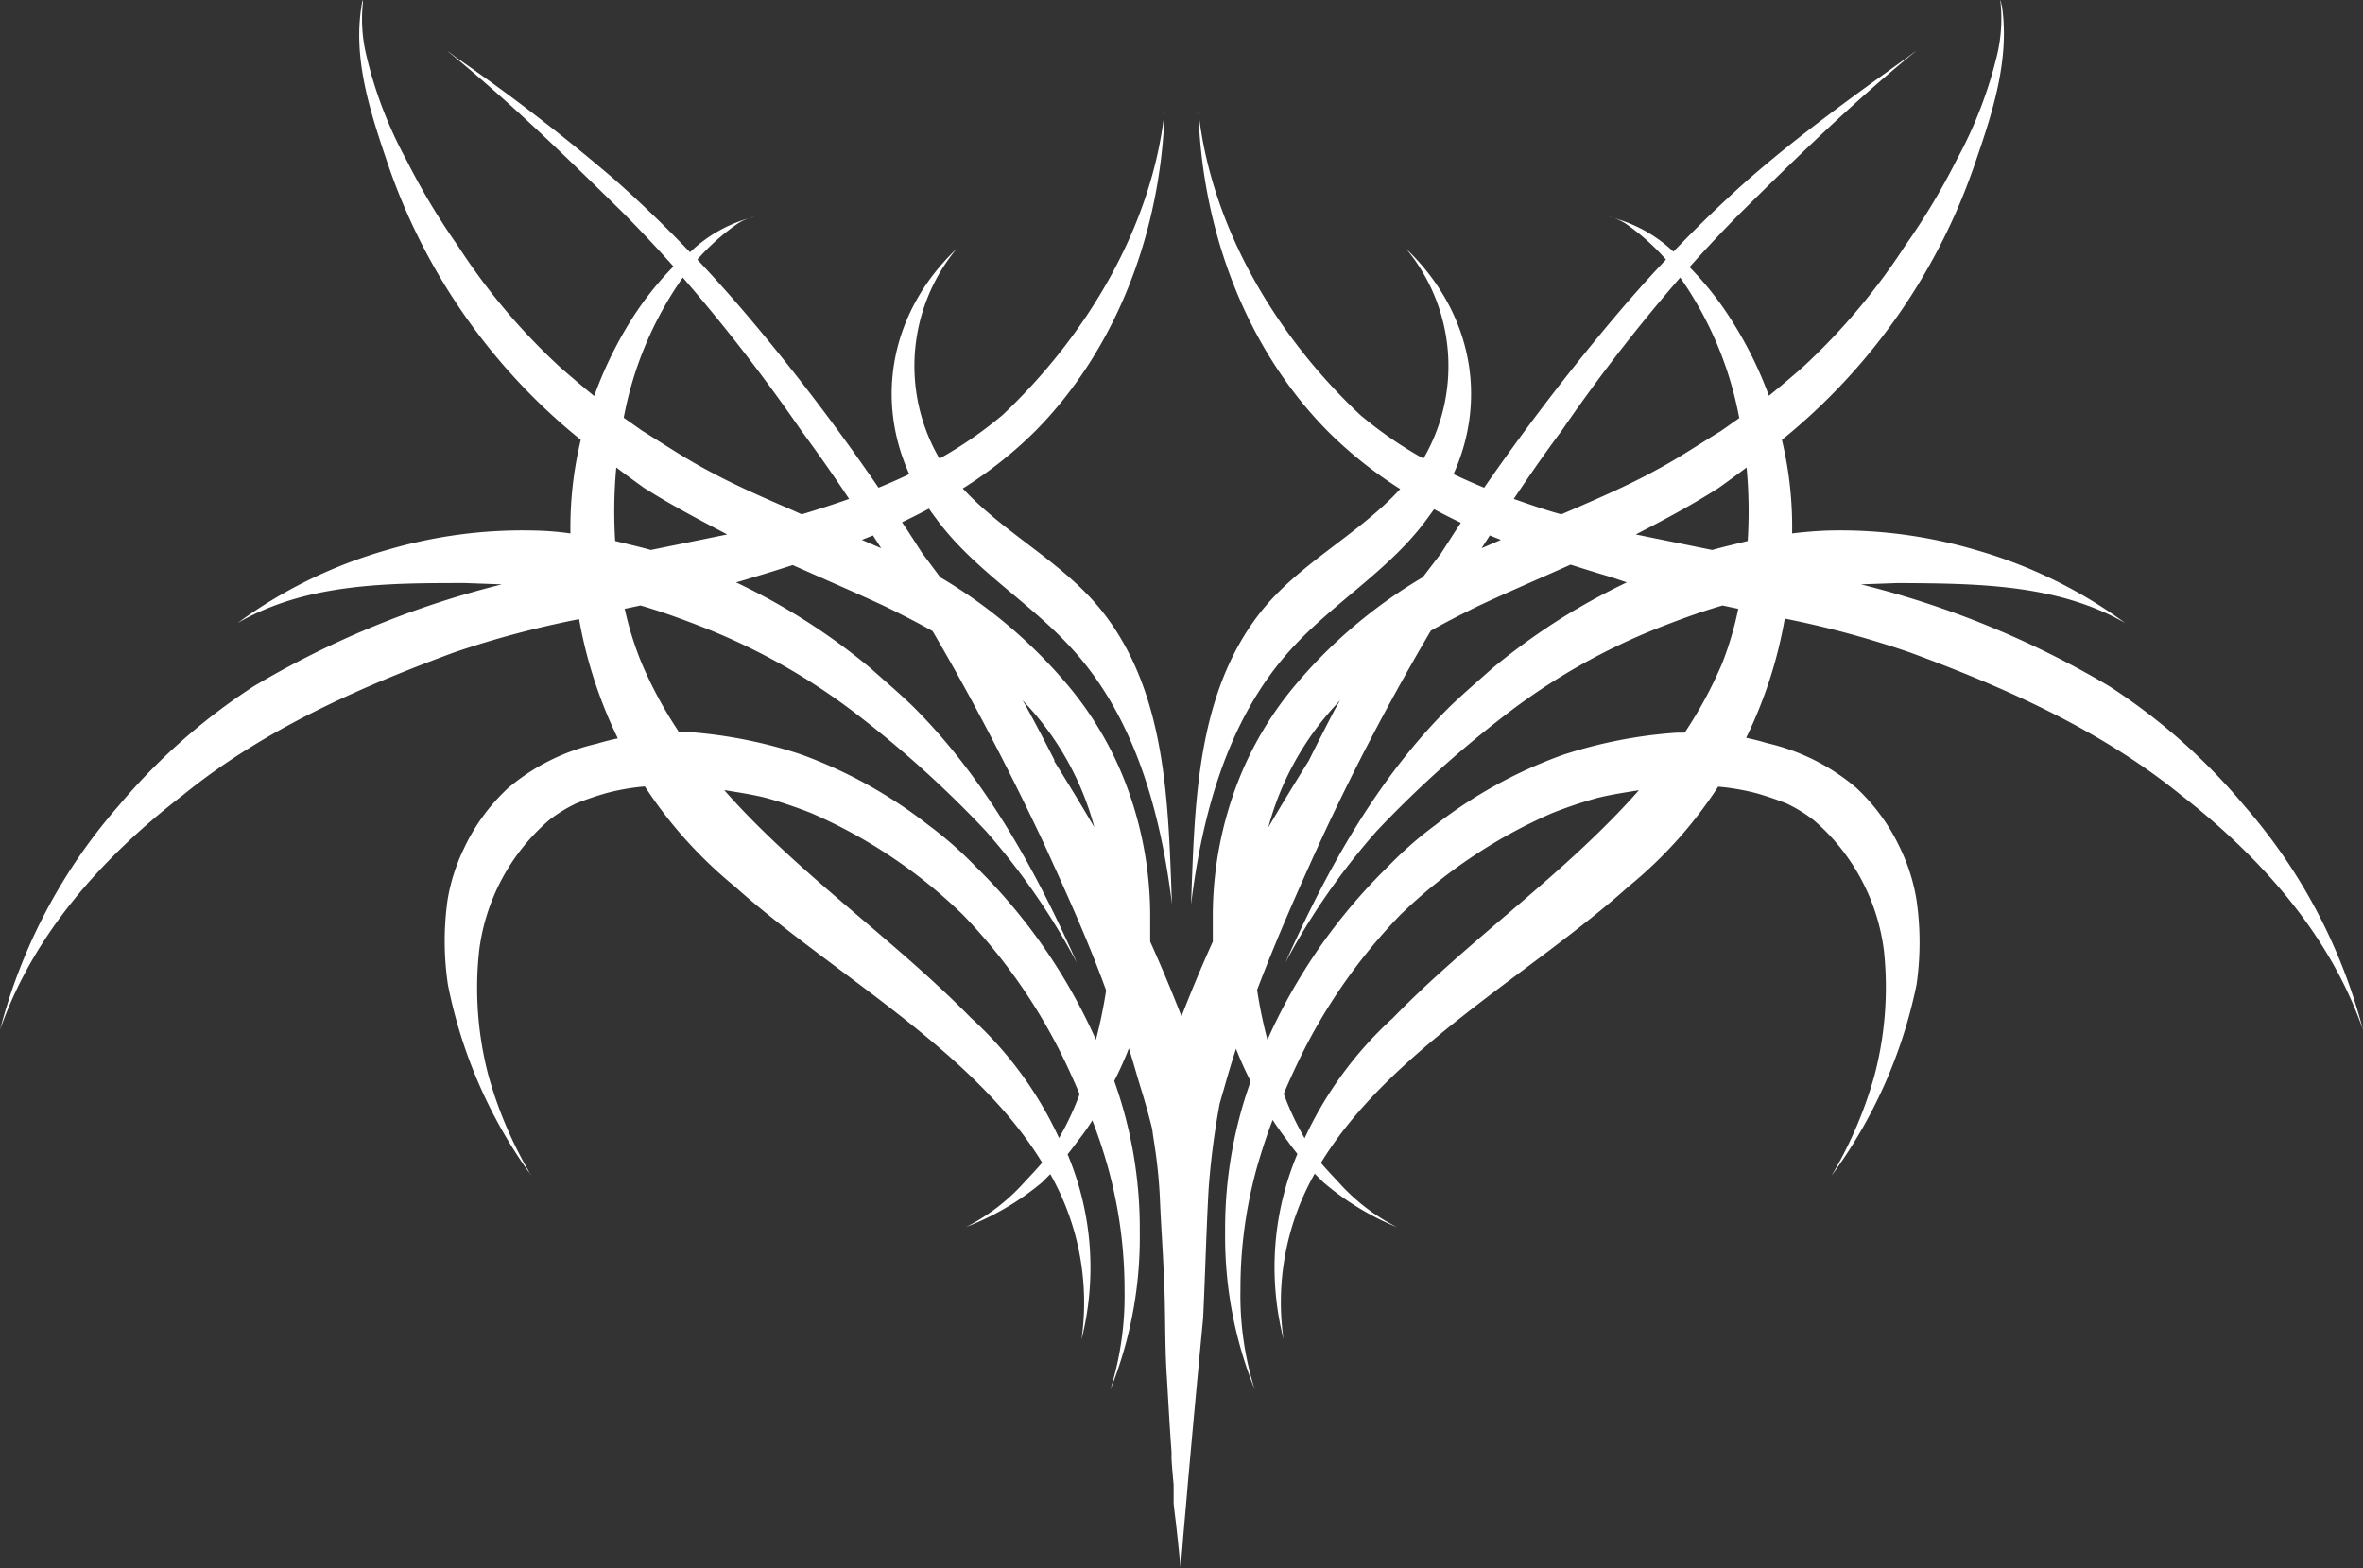 <svg id="Layer_1" data-name="Layer 1" xmlns="http://www.w3.org/2000/svg" viewBox="0 0 212.84 141.27"><rect x="0" y="0" width="212.84" height="141.27" fill="#333333" stroke="none"/><defs><style>.cls-1{fill:#fff;}</style></defs><path class="cls-1" d="M202.16,72.59a49.77,49.77,0,0,1,10.68,20.18c-3-8.64-9.29-15.62-16.39-21.15-7.18-5.83-15.81-9.68-24.42-12.85a86,86,0,0,0-11.27-3.05,40.18,40.18,0,0,1-3.48,10.74c.63.13,1.27.29,1.89.48a18.9,18.9,0,0,1,8,4,17.52,17.52,0,0,1,4,5.5,16.85,16.85,0,0,1,1.46,4.66,26.74,26.74,0,0,1,0,7.58A43.78,43.78,0,0,1,165,105.86a4,4,0,0,1,.2-.35,37,37,0,0,0,3.63-8.61,31.2,31.2,0,0,0,.86-11.26,18.53,18.53,0,0,0-6.31-11.75,13.13,13.13,0,0,0-2.45-1.51c-.88-.35-1.79-.66-2.7-.92a20.48,20.48,0,0,0-3.47-.6,39.15,39.15,0,0,1-8.08,9c-8.7,7.8-21.51,14.72-27.7,24.89.55.65,1.14,1.26,1.72,1.89a17.94,17.94,0,0,0,5.13,3.9,24.38,24.38,0,0,1-6.65-4.06l-.76-.76a23.48,23.48,0,0,0-2.81,14.91,26.33,26.33,0,0,1,1.25-16.69c-.31-.39-.62-.79-.91-1.2q-.69-.9-1.32-1.86c-.54,1.41-1,2.83-1.42,4.29a40.88,40.88,0,0,0-1.48,11,28.3,28.3,0,0,0,1.29,9A36.85,36.85,0,0,1,110.35,111a39.39,39.39,0,0,1,2.3-13.6,30.84,30.84,0,0,1-1.32-2.93c-.39,1.21-.76,2.43-1.1,3.66-.13.43-.25.85-.37,1.28a69.41,69.41,0,0,0-1,7.74c-.21,3.85-.31,7.71-.49,11.56q-.66,6.9-1.28,13.82h0c-.07.73-.13,1.46-.19,2.19l-.33,3.75-.06.8c-.06.68-.12,1.35-.17,2-.14-1.44-.28-2.88-.45-4.31-.07-.51-.12-1-.18-1.53v-1.69c-.07-.76-.14-1.53-.19-2.3v-.67c-.17-2.27-.29-4.54-.42-6.73-.21-3.1-.1-6.21-.28-9.32-.08-2.13-.24-4.25-.33-6.38a45.1,45.1,0,0,0-.54-5.45c-.06-.39-.12-.79-.17-1.19-.3-1.21-.63-2.41-1-3.6s-.71-2.45-1.1-3.66a30.84,30.84,0,0,1-1.32,2.93,39.39,39.39,0,0,1,2.3,13.6A36.74,36.74,0,0,1,100,125.21a28.3,28.3,0,0,0,1.29-9,41.27,41.27,0,0,0-1.48-11c-.4-1.46-.88-2.88-1.42-4.29a19.17,19.17,0,0,1-1.32,1.86c-.29.41-.6.81-.91,1.2a26.33,26.33,0,0,1,1.25,16.69,23.48,23.48,0,0,0-2.81-14.91l-.76.76a24.22,24.22,0,0,1-6.82,4,17.94,17.94,0,0,0,5.13-3.9c.58-.63,1.17-1.24,1.72-1.89-6.19-10.17-19-17.09-27.7-24.89a39.63,39.63,0,0,1-8.09-9,20.2,20.2,0,0,0-3.46.6c-.91.26-1.82.57-2.7.92a13.2,13.2,0,0,0-2.46,1.51,18.56,18.56,0,0,0-6.3,11.75A31,31,0,0,0,44,96.9a37,37,0,0,0,3.63,8.61c0,.12.16.23.2.35a43.71,43.71,0,0,1-7.48-17.13,26.73,26.73,0,0,1-.05-7.58,16.85,16.85,0,0,1,1.46-4.66,17.52,17.52,0,0,1,4-5.5,18.79,18.79,0,0,1,8-4q.93-.28,1.89-.48a40.68,40.68,0,0,1-3.49-10.74,85.87,85.87,0,0,0-11.26,3c-8.61,3.17-17.24,7-24.42,12.85C9.29,77.15,3,84.13,0,92.77A49.53,49.53,0,0,1,10.68,72.59,54.55,54.55,0,0,1,22.85,61.82,82.63,82.63,0,0,1,45.2,52.64l-3.33-.12c-6.94,0-14.28,0-20.47,3.6a42.35,42.35,0,0,1,13.42-6.57,43.11,43.11,0,0,1,13.36-1.76,26.38,26.38,0,0,1,3.2.26,33.69,33.69,0,0,1,.93-8.43A54.54,54.54,0,0,1,34.81,14.4c-1.49-4.4-3-9.08-2.26-13.78A4.56,4.56,0,0,1,32.68,0a.76.76,0,0,1,0,.3A14,14,0,0,0,33,5a37.57,37.57,0,0,0,3.59,9.38,61.5,61.5,0,0,0,4.65,7.76,56.75,56.75,0,0,0,9.28,11c1,.87,2,1.72,3,2.53A36,36,0,0,1,56.74,29a28.71,28.71,0,0,1,3.92-5q-2.22-2.49-4.57-4.86c-5.09-5-10.21-10-15.77-14.53l-.07-.05h0c.3.19.57.42.86.63a173.61,173.61,0,0,1,14.27,11q3.52,3.12,6.77,6.53A12.63,12.63,0,0,1,68,19.52a4.47,4.47,0,0,0-1.57.63,20.22,20.22,0,0,0-3.62,3.23q2.61,2.78,5.06,5.7,6,7.16,11.26,14.85c.94-.38,1.86-.79,2.77-1.22C78.78,35.8,80.3,28,86.16,22.41h0a16.56,16.56,0,0,0-1.54,18.9,36.6,36.6,0,0,0,5.7-3.94C97.85,30.25,103.76,20.46,104.9,10c-.32,10.58-4.17,21.3-11.71,28.89A37.6,37.6,0,0,1,86.72,44c3.81,4.13,9.13,6.69,12.63,11.16,5.77,7.38,5.87,17.31,6.21,26.28-1-8.18-3.31-16.77-9-23-3.81-4.22-8.9-7.13-12.27-11.77-.22-.28-.42-.57-.62-.85-.79.42-1.6.83-2.42,1.22.61.91,1.2,1.83,1.79,2.75L84.69,52a44.67,44.67,0,0,1,11.57,9.82,31,31,0,0,1,5,8.41,33.51,33.51,0,0,1,2.34,12.44v2.15q1.5,3.33,2.82,6.73c.88-2.27,1.82-4.52,2.82-6.73V82.67a33.51,33.51,0,0,1,2.34-12.44,31,31,0,0,1,5-8.41A44.67,44.67,0,0,1,128.15,52l1.65-2.16c.59-.92,1.18-1.84,1.78-2.75-.81-.39-1.62-.8-2.41-1.22l-.62.85c-3.37,4.64-8.46,7.55-12.27,11.77-5.7,6.26-8,14.85-9,23,.34-9,.44-18.9,6.21-26.28,3.5-4.47,8.82-7,12.63-11.16a37.83,37.83,0,0,1-6.47-5.15c-7.54-7.6-11.39-18.32-11.71-28.9,1.14,10.46,7,20.25,14.57,27.37a36.6,36.6,0,0,0,5.7,3.94,16.56,16.56,0,0,0-1.55-18.9h0c5.86,5.62,7.38,13.39,4.26,20.3.91.43,1.83.84,2.76,1.22Q139,36.25,145,29.08c1.63-1.95,3.31-3.85,5.06-5.7a20.22,20.22,0,0,0-3.62-3.23,4.47,4.47,0,0,0-1.57-.63,12.71,12.71,0,0,1,5.86,3.15q3.26-3.41,6.77-6.53c4.52-3.94,9.39-7.46,14.27-10.95.29-.21.56-.44.86-.63h0l-.07.05C167,9.13,161.84,14.17,156.75,19.2q-2.35,2.37-4.57,4.86a28.71,28.71,0,0,1,3.92,5,35.31,35.31,0,0,1,3.23,6.59c1-.81,2-1.66,3-2.53a57.47,57.47,0,0,0,9.28-11,61.5,61.5,0,0,0,4.65-7.76A38.43,38.43,0,0,0,179.87,5,14.31,14.31,0,0,0,180.2.3a.76.76,0,0,1,0-.3,4.56,4.56,0,0,0,.13.62C181,5.32,179.52,10,178,14.4a54.74,54.74,0,0,1-17.5,25.22,33.68,33.68,0,0,1,.92,8.43c1.07-.13,2.14-.22,3.21-.26A43.21,43.21,0,0,1,178,49.55a42.35,42.35,0,0,1,13.42,6.57c-6.19-3.56-13.53-3.55-20.47-3.6l-3.33.12A82.82,82.82,0,0,1,190,61.82,54.29,54.29,0,0,1,202.16,72.59ZM157.42,48.73a43,43,0,0,0-.1-6.62c-.83.62-1.66,1.23-2.5,1.83-2.41,1.54-4.94,2.89-7.48,4.2l6.88,1.4C155.28,49.24,156.35,49,157.42,48.73Zm-.85,6.11-1.42-.3c-1.73.5-3.43,1.11-5.11,1.76a56.72,56.72,0,0,0-14.86,8.42A98.57,98.57,0,0,0,124,74.86a61.5,61.5,0,0,0-8.23,11.87c3.75-8.38,8.29-16.64,14.88-23.14,1.23-1.18,2.53-2.29,3.8-3.42a59.54,59.54,0,0,1,6.41-4.62,60.94,60.94,0,0,1,5.67-3.09L145.16,52q-1.83-.54-3.69-1.14c-2.79,1.25-5.62,2.46-8.39,3.76-1.42.7-2.83,1.41-4.2,2.19a215.08,215.08,0,0,0-10,19.08c-2,4.38-3.94,8.78-5.65,13.28a43.09,43.09,0,0,0,.93,4.49A50.66,50.66,0,0,1,125,78.08a33.82,33.82,0,0,1,4.27-3.75A41.47,41.47,0,0,1,140.76,68,42.12,42.12,0,0,1,151,66h.74a37.67,37.67,0,0,0,3.38-6.25,29.77,29.77,0,0,0,1.45-4.91Zm-1.59-16,1.68-1.18A32.39,32.39,0,0,0,151.34,25a154.84,154.84,0,0,0-10.68,13.8c-1.49,2-2.92,4.06-4.31,6.14,1.42.5,2.85,1,4.28,1.39l.77-.33c2.63-1.14,5.27-2.28,7.78-3.66,2-1.06,3.88-2.34,5.82-3.51Zm-7.35,32.34c-1.28.21-2.6.4-3.84.72a40,40,0,0,0-4,1.35,45.92,45.92,0,0,0-13.67,9.17,50.43,50.43,0,0,0-9.28,13.41c-.42.89-.83,1.79-1.21,2.7a26,26,0,0,0,1.88,4,33.91,33.91,0,0,1,7.94-10.82c6.93-7.14,15.55-13,22.18-20.54ZM135.19,48.63l-1-.4-.74,1.15ZM120.7,63.08l-.46.51a26.2,26.2,0,0,0-6,10.94c1.17-2,2.39-4,3.64-6,.75-1.51,1.51-3,2.31-4.54ZM98.7,93.7a43.09,43.09,0,0,0,.93-4.49C98,84.71,96,80.31,94,75.93,90.93,69.43,87.61,63,84,56.85c-1.37-.78-2.78-1.49-4.2-2.19-2.78-1.3-5.6-2.51-8.4-3.76-1.23.4-2.46.78-3.68,1.14-.47.15-.94.29-1.42.42a56.89,56.89,0,0,1,12.09,7.71c1.27,1.13,2.57,2.24,3.8,3.42C88.74,70.09,93.27,78.35,97,86.73a61.67,61.67,0,0,0-8.2-11.87A98.18,98.18,0,0,0,77.66,64.72,56.72,56.72,0,0,0,62.8,56.3c-1.68-.65-3.38-1.26-5.11-1.76l-1.42.3a29.45,29.45,0,0,0,1.5,4.84,37.67,37.67,0,0,0,3.38,6.25h.74a42.1,42.1,0,0,1,10.19,2,41.7,41.7,0,0,1,11.53,6.38,33.82,33.82,0,0,1,4.27,3.75A50.78,50.78,0,0,1,98.73,93.7Zm-1.47,4.82c-.39-.91-.79-1.81-1.21-2.7a50.43,50.43,0,0,0-9.28-13.41,45.65,45.65,0,0,0-13.68-9.17,40,40,0,0,0-4-1.35c-1.23-.32-2.55-.51-3.83-.72,6.61,7.5,15.25,13.4,22.23,20.52a33.73,33.73,0,0,1,7.93,10.82,25.44,25.44,0,0,0,1.87-4Zm-2.3-30c1.25,2,2.47,4,3.64,6a26.2,26.2,0,0,0-6-10.94l-.46-.51c.17.3.34.6.5.9.84,1.54,1.6,3,2.39,4.55ZM79.37,49.38l-.74-1.15-1,.4Zm-7.16-3.05c1.43-.43,2.86-.89,4.27-1.39q-2.07-3.12-4.3-6.14A158.22,158.22,0,0,0,61.5,25a32.26,32.26,0,0,0-5.32,12.63l1.68,1.18c1.92,1.19,3.8,2.45,5.79,3.51,2.52,1.38,5.16,2.52,7.79,3.66ZM58.62,49.54l6.88-1.4c-2.5-1.31-5.07-2.66-7.5-4.2q-1.26-.9-2.49-1.83a43,43,0,0,0-.1,6.62C56.49,49,57.56,49.24,58.62,49.54Z"/></svg>